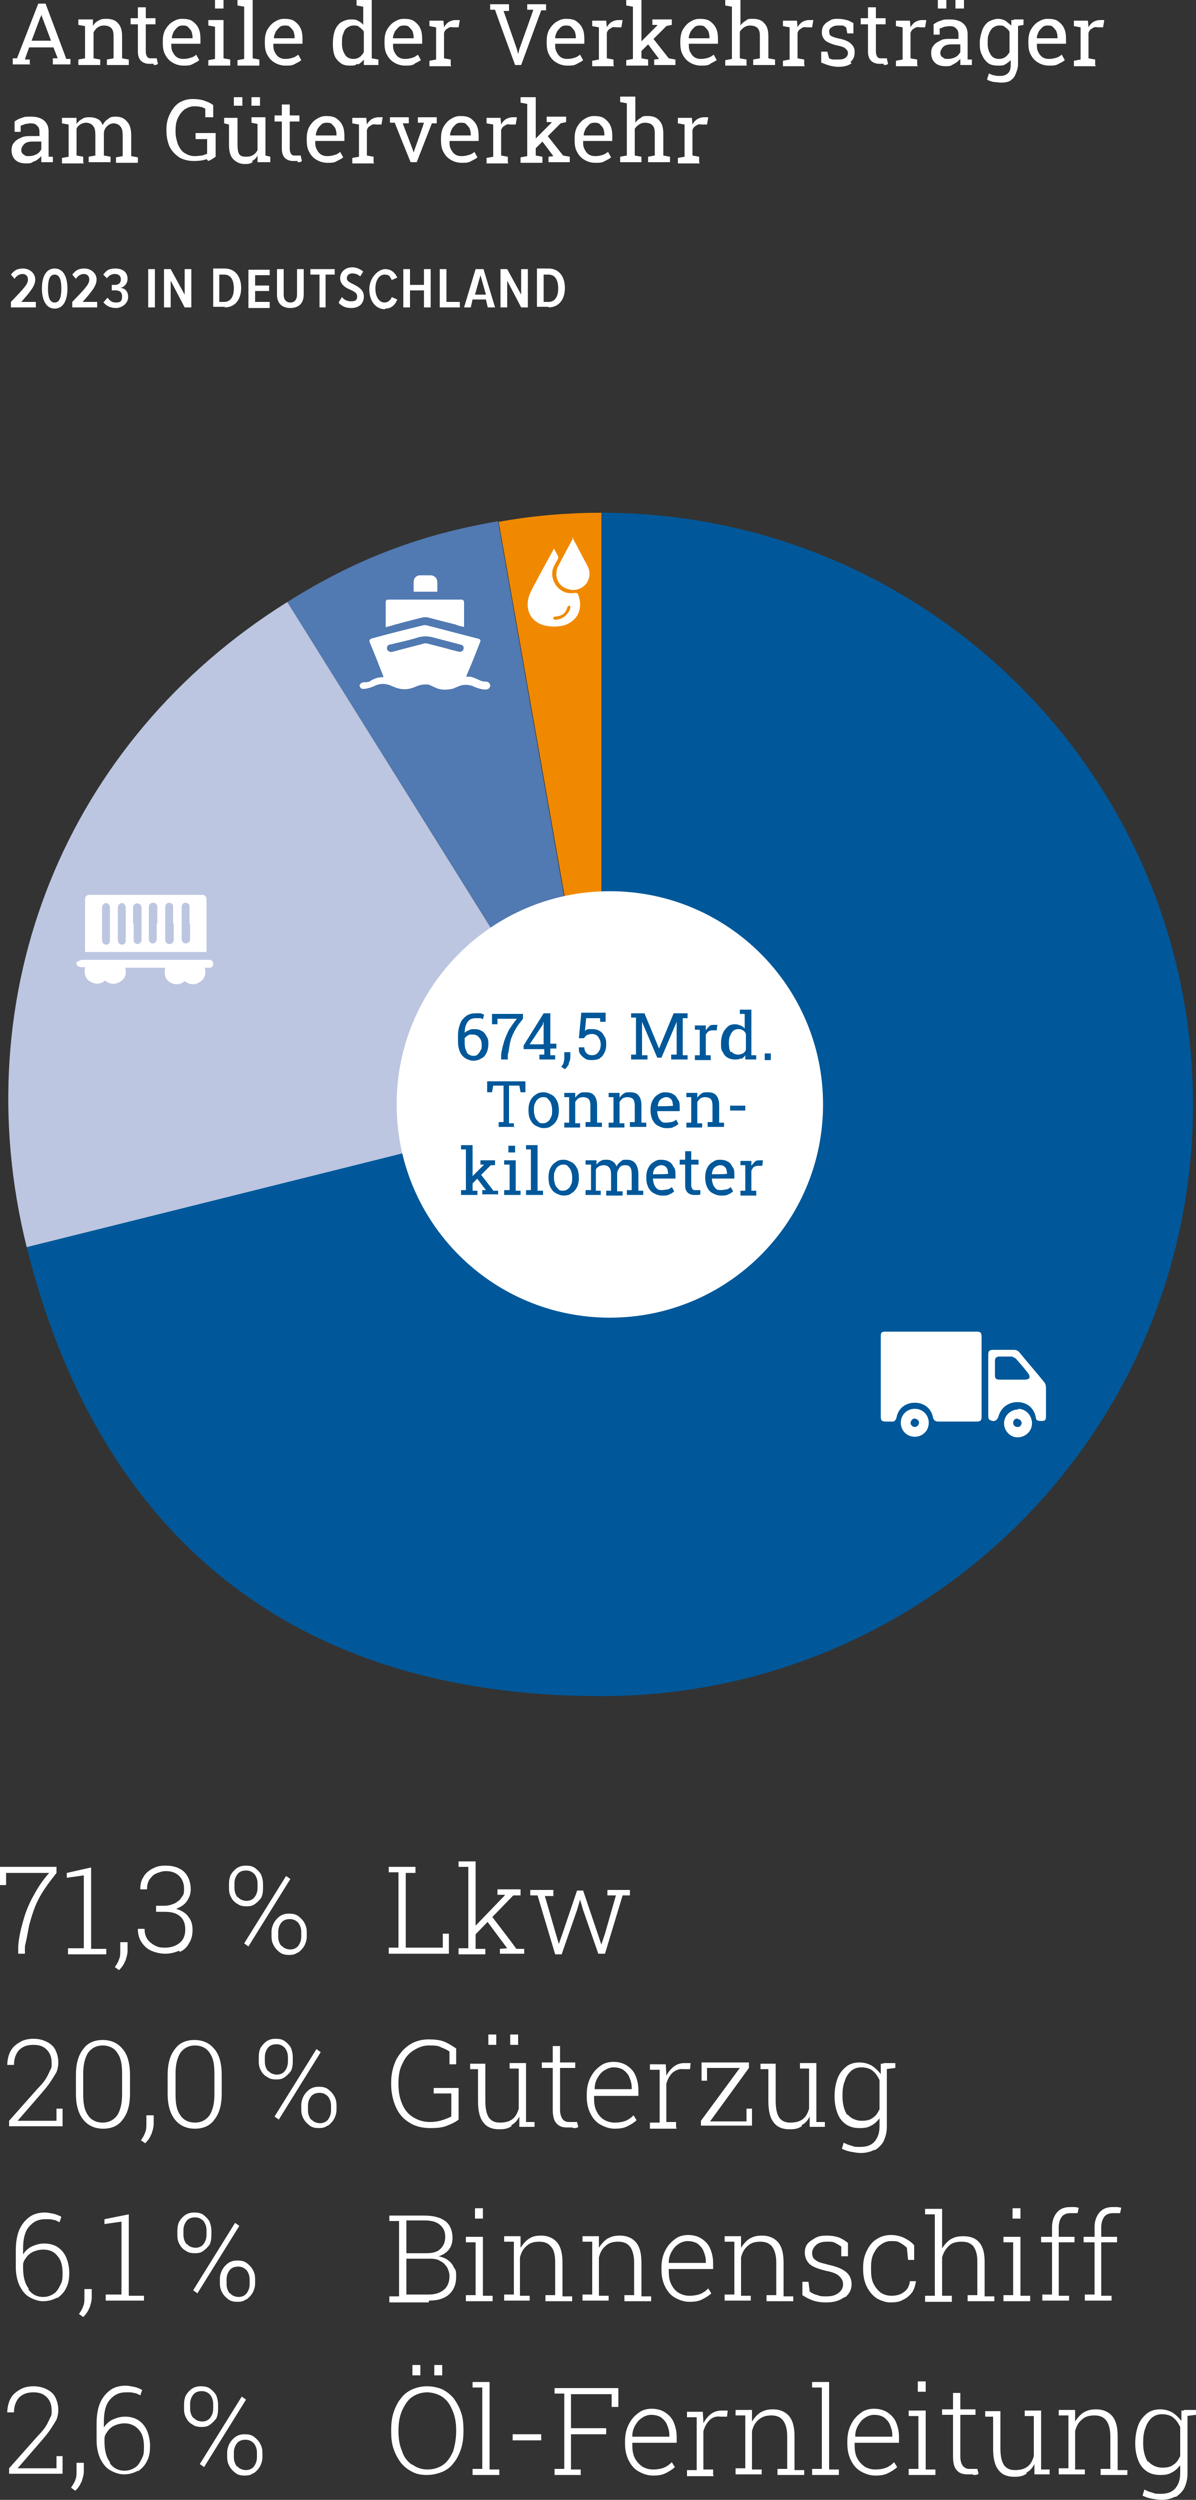 <?xml version="1.0" encoding="UTF-8"?>
<svg id="Ebene_1" xmlns="http://www.w3.org/2000/svg" version="1.1" viewBox="0 0 196.9 411.5">
  <rect x="0" y="0" width="196.9" height="411.5" fill="#333333" stroke="none"/>
  <!-- Generator: Adobe Illustrator 29.5.1, SVG Export Plug-In . SVG Version: 2.1.0 Build 141)  -->
  <defs>
    <style>
      .st0 {
        fill: #5179b2;
      }

      .st1 {
        fill: #fff;
      }

      .st2 {
        fill: #f18900;
      }

      .st3 {
        fill: #bcc6e1;
      }

      .st4 {
        fill: #00589a;
      }
    </style>
  </defs>
  <path class="st1" d="M115.1,26.7v-.9l-1.1-.2v-4.2c.1-.3.3-.6.6-.7.2-.2.5-.3.9-.2h.9c0,0,.2-1.2.2-1.2,0,0-.2,0-.3,0-.1,0-.3,0-.4,0-.4,0-.7.1-1.1.3-.3.2-.6.5-.8.9h0c0-.1-.1-1.1-.1-1.1h-2.3v.9l1.1.2v5.3l-1.1.2v.9h3.6ZM105.6,26.7v-.9l-1.1-.2v-4.4c.2-.3.4-.5.7-.7.3-.2.6-.3,1-.3s.9.1,1.2.4c.3.3.4.7.4,1.4v3.6l-1.1.2v.9h3.6v-.9l-1.1-.2v-3.6c0-1-.2-1.7-.7-2.2-.4-.5-1.1-.7-1.8-.7s-.9,0-1.2.3c-.4.2-.7.5-.9.8v-4.3h-2.5v.9l1.1.2v8.6l-1.1.2v.9h3.6ZM96.1,22.2c0-.4.2-.7.3-1,.2-.3.4-.5.6-.7.2-.2.5-.3.8-.3s.7,0,.9.2c.2.2.4.4.6.7.1.3.2.6.2,1v.2h-3.4ZM99.6,26.5c.4-.2.8-.4,1-.6l-.5-.9c-.3.2-.5.4-.9.5-.3.1-.7.2-1.2.2s-.8-.1-1.1-.3c-.3-.2-.5-.5-.7-.9-.2-.4-.2-.8-.2-1.3h0s4.8,0,4.8,0v-.8c0-.7-.1-1.3-.3-1.7-.2-.5-.6-.9-1-1.2-.4-.3-1-.4-1.7-.4s-1.1.2-1.6.5c-.5.3-.9.8-1.2,1.3-.3.6-.4,1.2-.4,1.9v.3c0,.7.1,1.4.4,1.9.3.6.7,1,1.2,1.3.5.3,1.1.5,1.8.5s1.1,0,1.6-.3M92.3,20.3l.9-.2v-.9h-3.2v.9h.8c0,0,0,.1,0,.1l-3.2,3.2.5,1.1,4.2-4.2ZM93.8,26.7v-.9l-1.1-.2-3-3.8-.7,1.1,2.1,2.8h0s-.8.1-.8.1v.9h3.3ZM89.3,26.7v-.9l-1.1-.2v-9.6h-2.5v.9l1.1.2v8.6l-1.1.2v.9h3.6ZM83.6,26.7v-.9l-1.1-.2v-4.2c.1-.3.3-.6.6-.7.2-.2.5-.3.9-.2h.9c0,0,.2-1.2.2-1.2,0,0-.2,0-.3,0-.1,0-.3,0-.4,0-.4,0-.7.1-1.1.3-.3.2-.6.5-.8.9h0c0-.1-.1-1.1-.1-1.1h-2.3v.9l1.1.2v5.3l-1.1.2v.9h3.6ZM74.1,22.2c0-.4.2-.7.3-1,.2-.3.4-.5.6-.7.2-.2.5-.3.8-.3s.7,0,.9.2c.2.2.4.4.6.7.1.3.2.6.2,1v.2h-3.4ZM77.6,26.5c.4-.2.8-.4,1-.6l-.5-.9c-.2.2-.5.4-.9.5-.3.1-.7.2-1.2.2s-.8-.1-1.1-.3c-.3-.2-.5-.5-.7-.9-.2-.4-.2-.8-.2-1.3h0s4.8,0,4.8,0v-.8c0-.7-.1-1.3-.3-1.7-.2-.5-.6-.9-1-1.2-.4-.3-1-.4-1.7-.4s-1.1.2-1.6.5c-.5.3-.9.8-1.2,1.3-.3.6-.4,1.2-.4,1.9v.3c0,.7.1,1.4.4,1.9.3.6.7,1,1.2,1.3.5.3,1.1.5,1.8.5s1.1,0,1.6-.3M68.6,26.7l2.5-6.4h.8v-1h-3.1v.9h1c0,.1-1.5,4.3-1.5,4.3l-.2.6h0l-.2-.6-1.6-4.2h1v-1h-3.1v.9h.8c0,.1,2.6,6.5,2.6,6.5h1.2ZM61.5,26.7v-.9l-1.1-.2v-4.2c.1-.3.3-.6.6-.7.2-.2.5-.3.9-.2h.9c0,0,.2-1.2.2-1.2,0,0-.2,0-.3,0-.1,0-.3,0-.4,0-.4,0-.7.1-1.1.3-.3.2-.6.5-.8.9h0c0-.1-.1-1.1-.1-1.1h-2.3v.9l1.1.2v5.3l-1.1.2v.9h3.6ZM52,22.2c0-.4.2-.7.3-1,.2-.3.4-.5.6-.7.2-.2.5-.3.8-.3s.7,0,.9.2c.2.2.4.4.6.7.1.3.2.6.2,1v.2h-3.4ZM55.5,26.5c.4-.2.8-.4,1-.6l-.5-.9c-.2.2-.5.4-.9.5-.3.1-.7.2-1.2.2s-.8-.1-1.1-.3c-.3-.2-.5-.5-.7-.9-.2-.4-.2-.8-.2-1.3h0s4.8,0,4.8,0v-.8c0-.7-.1-1.3-.3-1.7-.2-.5-.6-.9-1-1.2-.4-.3-1-.4-1.7-.4s-1.1.2-1.6.5c-.5.3-.9.8-1.2,1.3-.3.6-.4,1.2-.4,1.9v.3c0,.7.1,1.4.4,1.9.3.6.7,1,1.2,1.3.5.3,1.1.5,1.8.5s1.1,0,1.6-.3M49,26.7c.3,0,.5,0,.7-.2l-.2-.9c-.1,0-.3,0-.5,0-.2,0-.4,0-.5,0-.2,0-.4,0-.6-.3-.1-.2-.2-.4-.2-.8v-4.5h1.6v-1h-1.6v-1.8h-1.3v1.8h-1.2v1h1.2v4.5c0,.7.2,1.2.5,1.5.3.3.8.5,1.3.5s.5,0,.8,0M39.9,16h-1.4v1.4h1.4v-1.4ZM42.8,16h-1.4v1.4h1.4v-1.4ZM41.5,26.5c.4-.2.7-.5.9-.9v1.1h2.1v-.9l-.8-.2v-6.3h-2.3v.9l1,.2v4.3c-.2.4-.4.6-.7.8-.3.2-.7.3-1.2.3s-.9-.1-1.1-.4c-.2-.3-.3-.8-.3-1.6v-4.4h-2.2v.9l.8.2v3.3c0,1.1.2,1.9.7,2.4.5.5,1.1.8,1.9.8s.9-.1,1.3-.3M34.3,26.5c.5-.2.9-.5,1.2-.7v-3.9h-3.3v1h1.9v2.4c-.2.1-.5.2-.8.3-.3,0-.7.1-1.2.1-.7,0-1.2-.2-1.7-.5-.5-.3-.8-.8-1.1-1.4-.2-.6-.4-1.3-.4-2.1v-.2c0-.8.1-1.5.4-2.1.3-.6.6-1,1.1-1.4.5-.3,1-.5,1.5-.5s.8,0,1.1.1c.3,0,.6.2.8.3v1.4h1.3v-2c-.4-.3-.8-.5-1.4-.7-.5-.2-1.2-.3-2-.3s-1.5.2-2.2.6c-.6.4-1.1,1-1.5,1.8-.4.8-.6,1.6-.6,2.6v.2c0,1,.2,1.9.5,2.6.4.8.9,1.3,1.6,1.8.7.4,1.5.6,2.4.6s1.6-.1,2.1-.3M13.7,26.7v-.9l-1.1-.2v-4.4c.1-.3.3-.5.6-.7.3-.2.6-.3,1-.3s.9.2,1.1.5c.3.3.4.8.4,1.5v3.4l-1.1.2v.9h3.6v-.9l-1.1-.2v-3.6c0-.5.2-.9.5-1.2.3-.3.7-.5,1.1-.5s.9.2,1.1.5c.3.3.4.8.4,1.5v3.4l-1.1.2v.9h3.6v-.9l-1.1-.2v-3.4c0-1-.2-1.8-.7-2.3-.4-.5-1-.8-1.8-.8s-1,.1-1.3.4c-.4.2-.7.6-.9,1-.2-.5-.4-.8-.8-1-.4-.2-.8-.3-1.3-.3s-.9,0-1.3.3c-.4.2-.7.5-.9.8v-1h-2.4v.9l1.1.2v5.3l-1.1.2v.9h3.6ZM3.8,25.4c-.2-.2-.3-.4-.3-.7s.2-.7.5-1c.3-.3.8-.4,1.4-.4h1.4v1.3c-.2.3-.4.6-.8.8-.4.2-.8.3-1.2.3s-.7,0-.9-.3M5.8,26.5c.4-.2.7-.5,1-.8,0,.2,0,.3,0,.5,0,.2,0,.3,0,.5h1.9v-.9h-.7c0-.2,0-.3,0-.3,0,0,0-.2,0-.3v-3.6c0-.8-.3-1.4-.8-1.8-.5-.4-1.2-.6-2.1-.6s-1,0-1.5.2c-.4.1-.8.3-1.2.6v1.7h1v-1c.3-.1.5-.2.8-.3.2,0,.5-.1.8-.1.5,0,.9.1,1.1.4.3.2.4.6.4,1v.7h-1.3c-.7,0-1.3,0-1.8.3-.5.2-.9.5-1.1.8-.3.3-.4.8-.4,1.2,0,.7.2,1.2.6,1.6s1,.6,1.8.6.9-.1,1.2-.3"/>
  <path class="st1" d="M180.3,10.7v-.9l-1.1-.2v-4.2c.1-.3.3-.6.6-.7.2-.2.5-.3.9-.2h.9c0,0,.2-1.2.2-1.2,0,0-.2,0-.3,0-.1,0-.3,0-.4,0-.4,0-.7.1-1.1.3-.3.2-.6.5-.8.9h0c0-.1-.1-1.1-.1-1.1h-2.3v.9l1.1.2v5.3l-1.1.2v.9h3.6ZM170.7,6.2c0-.4.2-.7.3-1,.2-.3.4-.5.6-.7.2-.2.5-.3.8-.3s.7,0,.9.2c.2.2.4.4.6.7.1.3.2.6.2,1v.2h-3.4ZM174.3,10.5c.4-.2.8-.4,1-.6l-.5-.9c-.3.2-.5.4-.9.5-.3.1-.7.2-1.2.2s-.8-.1-1.1-.3c-.3-.2-.5-.5-.7-.9-.2-.4-.2-.8-.2-1.3h0s4.8,0,4.8,0v-.8c0-.7-.1-1.3-.3-1.7-.2-.5-.6-.9-1-1.2-.4-.3-1-.4-1.7-.4s-1.1.2-1.6.5c-.5.3-.9.8-1.2,1.3-.3.6-.4,1.2-.4,1.9v.3c0,.7.1,1.4.4,1.9.3.6.7,1,1.2,1.3.5.3,1.1.5,1.8.5s1.1,0,1.6-.3M168.5,4.1v-.9h-1.6l.5,1.1,1.1-.2ZM163.1,9c-.3-.5-.5-1-.5-1.8h0c0-.7,0-1.2.2-1.6.1-.4.4-.8.6-1,.3-.2.6-.4,1.1-.4s.7,0,1,.3c.3.2.5.4.7.7v3.4c-.2.3-.4.6-.7.8-.3.2-.6.3-1,.3-.6,0-1.1-.2-1.4-.7M166.2,13.3c.5-.2.8-.6,1-1.1.2-.5.4-1,.4-1.6V3.3h-1.1v.9c-.4-.3-.7-.6-1-.8-.4-.2-.8-.3-1.2-.3s-1.1.2-1.6.5c-.4.3-.8.8-1,1.4-.2.6-.4,1.3-.4,2.1h0c0,.9.1,1.5.4,2,.2.5.6,1,1,1.3.4.3,1,.4,1.6.4s.8,0,1.2-.2c.3-.2.6-.4.9-.7v.7c0,.6-.1,1.1-.4,1.4-.3.3-.7.5-1.3.5s-.7,0-1-.1c-.3,0-.6-.2-.9-.3l-.3,1c.3.2.7.3,1.1.4.4,0,.8.1,1.2.1.7,0,1.2-.1,1.7-.4M155.8,0h-1.4v1.4h1.4V0ZM158.7,0h-1.4v1.4h1.4V0ZM155.1,9.4c-.2-.2-.3-.4-.3-.7s.2-.7.5-1c.3-.3.8-.4,1.4-.4h1.4v1.3c-.2.3-.4.6-.8.8-.4.2-.8.3-1.2.3s-.7,0-.9-.3M157.1,10.5c.4-.2.7-.5,1-.8,0,.2,0,.3,0,.5,0,.2,0,.3,0,.5h1.9v-.9h-.7c0-.2,0-.3,0-.3,0,0,0-.2,0-.3v-3.6c0-.8-.3-1.4-.8-1.8-.5-.4-1.2-.6-2.1-.6s-1,0-1.5.2c-.4.1-.8.3-1.2.6v1.7h1v-1c.3-.1.5-.2.8-.3.2,0,.5-.1.8-.1.5,0,.9.1,1.1.4.3.2.4.6.4,1v.7h-1.3c-.7,0-1.3,0-1.7.3-.5.2-.9.5-1.1.8-.3.3-.4.8-.4,1.2,0,.7.2,1.2.6,1.6.4.4,1,.6,1.8.6s.9-.1,1.2-.3M151,10.7v-.9l-1.1-.2v-4.2c.1-.3.3-.6.6-.7.2-.2.5-.3.9-.2h.9c0,0,.2-1.2.2-1.2,0,0-.2,0-.3,0-.1,0-.3,0-.4,0-.4,0-.7.1-1.1.3-.3.2-.6.5-.8.9h0c0-.1-.1-1.1-.1-1.1h-2.3v.9l1.1.2v5.3l-1.1.2v.9h3.6ZM145.5,10.7c.3,0,.5,0,.7-.2l-.2-.9c-.1,0-.3,0-.5,0-.2,0-.4,0-.5,0-.2,0-.4,0-.6-.3-.1-.2-.2-.4-.2-.8v-4.5h1.6v-1h-1.6v-1.8h-1.3v1.8h-1.2v1h1.2v4.5c0,.7.2,1.2.5,1.5.3.3.8.5,1.3.5s.5,0,.8,0M140,10.2c.5-.4.7-.9.7-1.6s-.2-1-.6-1.4c-.4-.4-1.1-.7-2.2-.9-.4-.1-.7-.2-.9-.3-.2-.1-.4-.2-.4-.3,0-.1-.1-.3-.1-.5,0-.3.1-.5.4-.7.3-.2.6-.3,1-.3s.5,0,.8,0c.2,0,.4.2.6.3l.2,1h1v-1.7c-.4-.2-.7-.4-1.1-.5-.4-.1-.9-.2-1.4-.2s-1,0-1.4.3c-.4.2-.7.4-1,.8-.2.3-.3.7-.3,1.1,0,.6.2,1,.6,1.4.4.3,1.1.6,2,.8.6.1,1.1.3,1.3.5.2.2.4.4.4.7s-.1.6-.4.8c-.2.2-.6.3-1.2.3s-.5,0-.8,0c-.2,0-.5-.1-.7-.2l-.3-1.1h-1v1.8c.5.2,1,.4,1.4.5.4.1.9.2,1.4.2,1,0,1.7-.2,2.2-.6M132.4,10.7v-.9l-1.1-.2v-4.2c.1-.3.3-.6.6-.7.2-.2.5-.3.9-.2h.9c0,0,.2-1.2.2-1.2,0,0-.2,0-.3,0-.1,0-.3,0-.4,0-.4,0-.7.1-1.1.3-.3.2-.6.5-.8.9h0c0-.1-.1-1.1-.1-1.1h-2.3v.9l1.1.2v5.3l-1.1.2v.9h3.6ZM122.9,10.7v-.9l-1.1-.2v-4.4c.2-.3.4-.5.7-.7.3-.2.6-.3,1-.3s.9.1,1.2.4c.3.3.4.7.4,1.4v3.6l-1.1.2v.9h3.6v-.9l-1.1-.2v-3.6c0-1-.2-1.7-.7-2.2-.4-.5-1.1-.7-1.8-.7s-.9,0-1.2.3c-.4.2-.7.5-.9.8V0h-2.5v.9l1.1.2v8.6l-1.1.2v.9h3.6ZM113.4,6.2c0-.4.2-.7.3-1,.2-.3.4-.5.6-.7.2-.2.5-.3.8-.3s.7,0,.9.2c.2.2.4.4.6.7.1.3.2.6.2,1v.2h-3.4ZM116.9,10.5c.4-.2.8-.4,1.1-.6l-.5-.9c-.3.2-.5.4-.9.5-.3.1-.7.2-1.2.2s-.8-.1-1.1-.3c-.3-.2-.5-.5-.7-.9-.2-.4-.2-.8-.2-1.3h0s4.8,0,4.8,0v-.8c0-.7-.1-1.3-.3-1.7-.2-.5-.6-.9-1-1.2-.4-.3-1-.4-1.7-.4s-1.1.2-1.6.5c-.5.3-.9.8-1.2,1.3-.3.6-.4,1.2-.4,1.9v.3c0,.7.1,1.4.4,1.9.3.6.7,1,1.2,1.3.5.3,1.1.5,1.8.5s1.1,0,1.6-.3M109.6,4.3l1-.2v-.9h-3.2v.9h.8c0,0,0,.1,0,.1l-3.2,3.2.5,1.1,4.2-4.2ZM111.2,10.7v-.9l-1.1-.2-3-3.8-.7,1.1,2.1,2.8h0s-.8.1-.8.1v.9h3.3ZM106.7,10.7v-.9l-1.1-.2V0h-2.5v.9l1.1.2v8.6l-1.1.2v.9h3.6ZM101,10.7v-.9l-1.1-.2v-4.2c.1-.3.3-.6.6-.7.2-.2.5-.3.9-.2h.9c0,0,.2-1.2.2-1.2,0,0-.2,0-.3,0-.1,0-.3,0-.4,0-.4,0-.7.1-1.1.3-.3.2-.6.5-.8.9h0c0-.1-.1-1.1-.1-1.1h-2.3v.9l1.1.2v5.3l-1.1.2v.9h3.6ZM91.4,6.2c0-.4.2-.7.3-1,.2-.3.4-.5.6-.7.2-.2.5-.3.8-.3s.7,0,.9.2c.2.2.4.4.6.7.1.3.2.6.2,1v.2h-3.4ZM95,10.5c.4-.2.8-.4,1-.6l-.5-.9c-.3.2-.5.4-.9.5-.3.1-.7.2-1.2.2s-.8-.1-1.1-.3c-.3-.2-.5-.5-.7-.9-.2-.4-.2-.8-.2-1.3h0s4.8,0,4.8,0v-.8c0-.7-.1-1.3-.3-1.7-.2-.5-.6-.9-1-1.2-.4-.3-1-.4-1.7-.4s-1.1.2-1.6.5c-.5.3-.9.8-1.2,1.3-.3.6-.4,1.2-.4,1.9v.3c0,.7.1,1.4.4,1.9.3.6.7,1,1.2,1.3.5.3,1.1.5,1.8.5s1.1,0,1.6-.3M85.8,10.7l3.3-9h.8v-1h-3.1v.9h1c0,.1-2.3,6.5-2.3,6.5l-.2.8h0l-.2-.8-2.2-6.3h.9V.7h-3.1v.9h.8c0,.1,3.3,9.1,3.3,9.1h1.2ZM74.2,10.7v-.9l-1.1-.2v-4.2c.1-.3.3-.6.6-.7.2-.2.5-.3.9-.2h.9c0,0,.2-1.2.2-1.2,0,0-.2,0-.3,0-.1,0-.3,0-.4,0-.4,0-.7.1-1.1.3-.3.2-.6.5-.8.9h0c0-.1-.1-1.1-.1-1.1h-2.3v.9l1.1.2v5.3l-1.1.2v.9h3.6ZM64.7,6.2c0-.4.2-.7.3-1,.2-.3.4-.5.6-.7.2-.2.5-.3.8-.3s.7,0,.9.2c.2.2.4.4.6.7.1.3.2.6.2,1v.2h-3.4ZM68.2,10.5c.4-.2.8-.4,1.1-.6l-.5-.9c-.3.2-.5.4-.9.5-.3.1-.7.2-1.2.2s-.8-.1-1.1-.3c-.3-.2-.5-.5-.7-.9-.2-.4-.2-.8-.2-1.3h0s4.8,0,4.8,0v-.8c0-.7-.1-1.3-.3-1.7-.2-.5-.6-.9-1-1.2-.4-.3-1-.4-1.7-.4s-1.1.2-1.6.5c-.5.3-.9.8-1.2,1.3-.3.6-.4,1.2-.4,1.9v.3c0,.7.1,1.4.4,1.9.3.6.7,1,1.2,1.3.5.3,1.1.5,1.8.5s1.1,0,1.6-.3M56.8,9c-.3-.5-.5-1-.5-1.8h0c0-.7,0-1.2.2-1.6.1-.4.3-.8.6-1,.3-.2.6-.4,1.1-.4s.7,0,1,.3c.3.2.5.4.7.7v3.4c-.2.3-.4.6-.7.8-.3.2-.6.3-1,.3-.6,0-1.1-.2-1.4-.7M59,10.6c.3-.2.6-.4.9-.8v.9h2.4v-.9l-1.1-.2V0h-2.5v.9l1.1.2v3c-.2-.3-.5-.5-.9-.7-.3-.2-.7-.2-1.2-.2s-1.1.2-1.6.5c-.4.3-.8.8-1,1.4-.2.6-.3,1.3-.3,2.1h0c0,.9.1,1.5.3,2,.2.5.6.9,1,1.2.4.3.9.4,1.5.4s.9,0,1.2-.3M45.1,6.2c0-.4.2-.7.3-1,.2-.3.4-.5.6-.7.2-.2.5-.3.8-.3s.7,0,.9.2c.2.2.4.4.6.7.1.3.2.6.2,1v.2h-3.4ZM48.6,10.5c.4-.2.8-.4,1-.6l-.5-.9c-.3.2-.5.4-.9.5-.3.1-.7.2-1.2.2s-.8-.1-1.1-.3c-.3-.2-.5-.5-.7-.9-.2-.4-.2-.8-.2-1.3h0s4.8,0,4.8,0v-.8c0-.7-.1-1.3-.3-1.7-.2-.5-.6-.9-1-1.2-.4-.3-1-.4-1.7-.4s-1.1.2-1.6.5c-.5.3-.9.8-1.2,1.3-.3.6-.4,1.2-.4,1.9v.3c0,.7.1,1.4.4,1.9.3.6.7,1,1.2,1.3.5.3,1.1.5,1.8.5s1.1,0,1.6-.3M42.7,10.7v-.9l-1.1-.2V0h-2.5v.9l1.1.2v8.6l-1.1.2v.9h3.6ZM36.8,0h-1.4v1.4h1.4V0ZM37.9,10.7v-.9l-1.1-.2V3.3h-2.5v.9l1.1.2v5.3l-1.1.2v.9h3.6ZM28.3,6.2c0-.4.2-.7.3-1,.2-.3.4-.5.6-.7.2-.2.5-.3.8-.3s.7,0,.9.2c.2.2.4.4.6.7.1.3.2.6.2,1v.2h-3.4ZM31.8,10.5c.4-.2.8-.4,1-.6l-.5-.9c-.2.2-.5.4-.9.5-.3.1-.7.2-1.2.2s-.8-.1-1.1-.3c-.3-.2-.5-.5-.7-.9-.2-.4-.2-.8-.2-1.3h0s4.8,0,4.8,0v-.8c0-.7-.1-1.3-.3-1.7-.2-.5-.6-.9-1-1.2-.4-.3-1-.4-1.7-.4s-1.1.2-1.6.5c-.5.3-.9.8-1.2,1.3-.3.6-.4,1.2-.4,1.9v.3c0,.7.1,1.4.4,1.9.3.6.7,1,1.2,1.3.5.3,1.1.5,1.8.5s1.1,0,1.6-.3M25.3,10.7c.3,0,.5,0,.7-.2l-.2-.9c-.1,0-.3,0-.5,0-.2,0-.4,0-.5,0-.2,0-.4,0-.6-.3-.1-.2-.2-.4-.2-.8v-4.5h1.6v-1h-1.6v-1.8h-1.3v1.8h-1.2v1h1.2v4.5c0,.7.2,1.2.5,1.5.3.3.8.5,1.3.5s.5,0,.8,0M16.5,10.7v-.9l-1.1-.2v-4.3c.2-.3.4-.6.7-.8.3-.2.6-.3,1-.3s.9.1,1.2.4c.3.3.4.7.4,1.4v3.6l-1.1.2v.9h3.6v-.9l-1.1-.2v-3.6c0-1-.2-1.7-.7-2.2-.4-.5-1.1-.7-1.9-.7s-.9.1-1.3.3c-.4.2-.7.5-.9.9v-1.1h-2.4v.9l1.1.2v5.3l-1.1.2v.9h3.6ZM6.8,2.7v-.2h.1v.2c0,0,1.5,4,1.5,4h-3.2l1.5-4ZM4.9,10.7v-.9h-.8c0-.1.7-2,.7-2h4l.7,1.8h-.8v1h2.9v-.9h-.7c0-.1-3.4-9.1-3.4-9.1h-1.2l-3.5,9h-.7v1h2.9Z"/>
  <path class="st1" d="M89.5,45.2h.8c1.1,0,1.6.9,1.6,2.3s-.6,2.2-1.6,2.2h-.8v-4.5ZM90.3,50.6c1.7,0,2.7-1.3,2.7-3.2s-1-3.2-2.7-3.2h-1.9v6.3h1.9ZM86.9,50.6v-6.3h-1.1v4.2l-2.3-4.2h-1.1v6.3h1.1v-4.4l2.3,4.4h1ZM79.9,48.5h-1.7l.9-3.2.9,3.2ZM81.5,50.6l-1.9-6.3h-1.3l-1.9,6.3h1.1l.3-1.3h2.2l.3,1.3h1.1ZM75.7,50.6v-.9h-2.2v-5.4h-1.1v6.3h3.2ZM70.9,50.6v-6.3h-1.1v2.6h-2.3v-2.6h-1.1v6.3h1.1v-2.8h2.3v2.8h1.1ZM63.4,50.8c1.1,0,1.7-.7,2-1.5l-.9-.4c-.2.5-.6.9-1.2.9-.9,0-1.5-1-1.5-2.3s.6-2.3,1.5-2.3.9.4,1.2.9l.9-.4c-.3-.7-.9-1.4-2-1.4s-2.6,1.4-2.6,3.3,1,3.3,2.6,3.3M55.8,49.9c.5.5,1.1.8,2,.8,1.4,0,2.1-.8,2.1-1.9s-.9-1.6-1.7-2c-.6-.3-1.1-.5-1.1-1s.4-.8.9-.8,1,.2,1.3.5l.5-.8c-.5-.4-1.1-.7-1.8-.7-1.2,0-2,.8-2,1.8s.9,1.6,1.7,1.9c.6.3,1.1.5,1.1,1.1s-.3.8-1,.8-1.2-.3-1.5-.7l-.5.8ZM53.6,50.6v-5.4h1.5v-.9h-4v.9h1.5v5.4h1ZM45.6,48.5c0,1.4.8,2.2,2.2,2.2s2.2-.8,2.2-2.2v-4.2h-1.1v4.2c0,.8-.4,1.3-1.1,1.3s-1.1-.5-1.1-1.3v-4.2h-1.1v4.2ZM44.4,50.6v-.9h-2.4v-1.8h2.3v-.9h-2.3v-1.7h2.4v-.9h-3.5v6.3h3.5ZM36.1,45.2h.8c1.1,0,1.6.9,1.6,2.3s-.6,2.2-1.6,2.2h-.8v-4.5ZM37,50.6c1.7,0,2.7-1.3,2.7-3.2s-1-3.2-2.7-3.2h-1.9v6.3h1.9ZM31.5,50.6v-6.3h-1.1v4.2l-2.3-4.2h-1.1v6.3h1.1v-4.4l2.3,4.4h1ZM25.5,44.3h-1.1v6.3h1.1v-6.3ZM17,49.7c.4.6,1.1,1,2.1,1s2-.8,2-1.8-.6-1.5-1.3-1.5c.6-.1,1.2-.7,1.2-1.5,0-1.1-.8-1.7-2-1.7s-1.5.4-2,1l.6.6c.3-.4.7-.7,1.3-.7s1,.3,1,.9-.4.9-1,.9-.4,0-.5,0v.9c0,0,.4,0,.6,0,.6,0,1.1.2,1.1,1s-.3,1-1,1-1-.3-1.4-.8l-.6.7ZM16,50.6v-.9h-2.4c1.6-1.8,2.3-2.7,2.3-3.7s-.9-1.8-2-1.8-1.5.4-2,1l.6.7c.3-.5.8-.8,1.3-.8s.9.3.9.9c0,.8-.6,1.4-2.8,3.7v.9h3.9ZM10.1,47.5c0,1.2-.2,2.3-1.1,2.3s-1.1-1.1-1.1-2.3.2-2.3,1.1-2.3,1.1,1.1,1.1,2.3M6.9,47.5c0,1.7.6,3.3,2.1,3.3s2.1-1.5,2.1-3.3-.6-3.3-2.1-3.3-2.1,1.5-2.1,3.3M5.9,50.6v-.9h-2.4c1.6-1.8,2.3-2.7,2.3-3.7s-.9-1.8-2-1.8-1.5.4-2,1l.6.7c.3-.5.8-.8,1.3-.8s.9.3.9.9c0,.8-.6,1.4-2.8,3.7v.9h3.9Z"/>
  <path class="st1" d="M196.9,397.5v-.8h-2l.4,1,1.6-.2ZM189,405.3c-.5-.8-.8-1.8-.8-3.1v-.2c0-.9.1-1.7.4-2.4.2-.7.6-1.2,1-1.6.5-.4,1-.6,1.7-.6s1.5.2,1.9.6c.5.4.8.9,1.1,1.5v4.8c-.3.6-.6,1.1-1.1,1.4-.5.4-1.1.5-1.9.5s-1.8-.4-2.3-1.1M193.6,411c.6-.4,1.1-.9,1.4-1.5.3-.7.5-1.4.5-2.3v-10.4h-1v1.7c-.5-.6-.9-1-1.5-1.4-.6-.3-1.2-.5-2-.5s-1.6.2-2.2.7c-.6.5-1.1,1.1-1.4,1.9-.3.8-.5,1.8-.5,2.9v.2c0,1,.2,2,.5,2.7.3.8.8,1.4,1.4,1.8.6.4,1.3.6,2.2.6s1.4-.1,1.9-.4c.6-.3,1-.7,1.4-1.2v1.3c0,1.1-.3,1.9-.8,2.5-.5.6-1.3.9-2.3.9s-1,0-1.5-.2c-.5-.1-.9-.3-1.3-.5l-.3,1c.4.2.9.4,1.5.5.6.1,1.1.2,1.6.2.9,0,1.6-.2,2.2-.5M178.6,407.3v-.8h-1.6v-6.3c.2-.8.5-1.4,1.1-1.9.5-.5,1.2-.7,2.1-.7s1.5.3,1.9.8c.4.5.7,1.4.7,2.6v5.4h-1.6v1h4.4v-.8h-1.6v-5.6c0-1.5-.3-2.6-.9-3.3-.6-.7-1.5-1.1-2.6-1.1s-1.5.2-2.1.5c-.6.4-1,.9-1.4,1.5v-1.9h-2.7v.9h1.6v8.7h-1.6v1h4.4ZM169,407c.6-.3,1-.8,1.3-1.4v1.7h2.5v-.8h-1.4v-9.7h-2.7v.9h1.5v6.6c-.2.7-.5,1.3-1,1.7-.5.4-1.2.6-2.1.6s-1.4-.3-1.8-.8c-.4-.6-.6-1.5-.6-2.8v-6.1h-2.5v.9h1.3v5.3c0,1.6.3,2.8.9,3.5.6.8,1.5,1.1,2.6,1.1s1.5-.2,2-.5M160.3,407.4c.3,0,.6,0,.8-.2l-.2-.8c-.2,0-.4,0-.7,0-.2,0-.4,0-.7,0-.4,0-.7-.2-1-.5-.2-.3-.4-.8-.4-1.5v-6.9h2.5v-.9h-2.5v-2.7h-1.2v2.7h-1.8v.9h1.8v6.9c0,1,.2,1.8.6,2.2.4.5,1,.7,1.7.7s.6,0,.9,0M152.4,392h-1.3v1.7h1.3v-1.7ZM154,407.3v-.8h-1.6v-9.7h-2.8v.9h1.6v8.7h-1.6v1h4.4ZM140.8,401c0-.7.2-1.3.5-1.8.3-.5.6-.9,1.1-1.2.4-.3,1-.5,1.5-.5s1.1.1,1.6.4c.4.3.8.7,1,1.2.2.5.4,1,.4,1.7v.3h-6.1ZM146.2,407.1c.6-.3,1.1-.6,1.5-1l-.5-.8c-.4.4-.8.7-1.3.9-.5.2-1.1.3-1.8.3s-1.3-.2-1.8-.5c-.5-.4-.9-.8-1.2-1.4-.3-.6-.4-1.3-.4-2.1v-.4h7.3v-1c0-.9-.2-1.7-.5-2.4-.3-.7-.8-1.2-1.4-1.6-.6-.4-1.4-.6-2.2-.6s-1.6.2-2.2.7c-.7.5-1.2,1.1-1.6,1.9-.4.8-.6,1.7-.6,2.7v.5c0,1,.2,1.9.6,2.7.4.8.9,1.4,1.6,1.8.7.4,1.5.7,2.4.7s1.5-.1,2.1-.4M138.1,407.3v-.8h-1.6v-14.4h-2.8v.9h1.6v13.4h-1.6v1h4.4ZM125.4,407.3v-.8h-1.6v-6.3c.2-.8.5-1.4,1.1-1.9s1.2-.7,2.1-.7,1.5.3,1.9.8c.4.5.7,1.4.7,2.6v5.4h-1.6v1h4.4v-.8h-1.6v-5.6c0-1.5-.3-2.6-.9-3.3-.6-.7-1.5-1.1-2.6-1.1s-1.5.2-2.1.5c-.6.4-1,.9-1.4,1.5v-1.9h-2.7v.9h1.6v8.7h-1.6v1h4.4ZM117.4,407.3v-.8h-1.6v-6.3c.2-.7.5-1.3,1-1.8s1.1-.7,1.8-.6h1.1c0,0,.1-1,.1-1,0,0-.2,0-.4,0-.2,0-.4,0-.6,0-.7,0-1.3.2-1.8.6-.5.4-.9.9-1.2,1.5v-.3s-.1-1.6-.1-1.6h-2.6v.9h1.6v8.7h-1.6v1h4.4ZM104.1,401c0-.7.2-1.3.5-1.8.3-.5.6-.9,1.1-1.2.4-.3,1-.5,1.5-.5s1.1.1,1.6.4c.4.3.8.7,1,1.2.2.5.4,1,.4,1.7v.3h-6.1ZM109.6,407.1c.6-.3,1.1-.6,1.5-1l-.5-.8c-.4.4-.8.7-1.3.9-.5.2-1.1.3-1.8.3s-1.3-.2-1.8-.5c-.5-.4-.9-.8-1.2-1.4-.3-.6-.4-1.3-.4-2.1v-.4h7.3v-1c0-.9-.2-1.7-.5-2.4-.3-.7-.8-1.2-1.4-1.6-.6-.4-1.4-.6-2.2-.6s-1.6.2-2.2.7c-.7.5-1.2,1.1-1.6,1.9-.4.8-.6,1.7-.6,2.7v.5c0,1,.2,1.9.6,2.7.4.8.9,1.4,1.6,1.8.7.4,1.5.7,2.4.7s1.5-.1,2.1-.4M95.6,407.3v-.8h-1.6v-5.8h5.8v-1h-5.8v-5.6h6.7v2.1h1.1v-3.1h-10.5v.9h1.6v12.4h-1.6v1h4.4ZM89.1,400.7h-4.7v1h4.7v-1ZM82.2,407.3v-.8h-1.6v-14.4h-2.8v.9h1.6v13.4h-1.6v1h4.4ZM69.2,389.3h-1.3v1.7h1.3v-1.7ZM72.8,389.3h-1.3v1.7h1.3v-1.7ZM67.8,405.7c-.7-.5-1.3-1.2-1.6-2.2-.4-.9-.6-2-.6-3.3v-.2c0-1.2.2-2.3.6-3.2.4-.9.9-1.7,1.6-2.2.7-.5,1.6-.8,2.5-.8s1.9.3,2.6.8c.7.5,1.2,1.2,1.6,2.2.4.9.6,2,.6,3.2v.2c0,1.2-.2,2.3-.5,3.3-.4.9-.9,1.7-1.6,2.2-.7.5-1.6.8-2.6.8s-1.8-.3-2.5-.8M72.8,406.9c.7-.3,1.4-.8,1.9-1.5.5-.6.9-1.4,1.2-2.3.3-.9.4-1.9.4-2.9v-.2c0-1.1-.1-2.1-.4-2.9-.3-.9-.7-1.6-1.2-2.3-.5-.6-1.1-1.1-1.9-1.5-.7-.3-1.6-.5-2.5-.5s-1.7.2-2.4.5c-.7.3-1.4.8-1.9,1.5-.5.6-.9,1.4-1.2,2.3-.3.9-.4,1.9-.4,2.9v.2c0,1.1.1,2.1.4,2.9.3.9.7,1.6,1.2,2.3.5.6,1.1,1.1,1.9,1.5s1.5.5,2.4.5,1.7-.2,2.5-.5M31.8,398c-.3-.4-.5-.9-.5-1.5v-.8c0-.6.2-1.1.5-1.5.3-.4.8-.6,1.4-.6s1,.2,1.4.6c.3.4.5.9.5,1.5v.8c0,.6-.2,1.1-.5,1.5-.3.4-.8.6-1.3.6s-1.1-.2-1.4-.6M34.6,399.1c.4-.3.7-.6,1-1,.2-.4.3-.9.3-1.5v-.8c0-.5-.1-1-.3-1.5-.2-.4-.6-.8-1-1.1-.4-.3-.9-.4-1.5-.4s-1,.1-1.5.4c-.4.3-.7.6-1,1.1-.2.4-.3.9-.3,1.5v.8c0,.5.1,1,.4,1.5.2.4.6.8,1,1,.4.3.9.4,1.5.4s1-.1,1.4-.4M39,406c-.3-.4-.5-.9-.5-1.5v-.8c0-.6.2-1.1.5-1.5.3-.4.8-.6,1.4-.6s1,.2,1.4.6c.3.4.5.9.5,1.5v.8c0,.6-.2,1.1-.5,1.5-.3.4-.8.6-1.3.6s-1.1-.2-1.4-.6M41.8,407.1c.4-.3.7-.6,1-1.1.2-.4.4-.9.4-1.5v-.8c0-.5-.1-1-.4-1.5-.2-.4-.6-.8-1-1.1-.4-.3-.9-.4-1.5-.4s-1,.1-1.5.4c-.4.3-.7.6-1,1.1-.2.4-.4.9-.4,1.5v.8c0,.5.1,1,.4,1.5.2.4.6.8,1,1.1.4.3.9.4,1.5.4s1-.1,1.4-.4M40.5,395l-.7-.5-6.9,11.1.7.5,6.9-11.1ZM18.1,405.3c-.6-.8-.9-1.9-.9-3.4v-.5c0-.5.3-.9.6-1.3.3-.4.7-.7,1.2-.9.5-.2,1-.3,1.5-.3,1,0,1.8.4,2.4,1.1.6.7.8,1.6.8,2.8s-.1,1.4-.4,2c-.3.6-.6,1.1-1.1,1.4-.5.3-1,.5-1.7.5-1,0-1.8-.4-2.4-1.2M22.7,406.8c.6-.4,1.2-1,1.5-1.7.4-.7.5-1.6.5-2.5s-.2-1.8-.5-2.5c-.3-.7-.8-1.3-1.4-1.7-.6-.4-1.4-.6-2.2-.6s-1.4.2-2.1.5c-.6.3-1.1.8-1.4,1.3v-.9c0-1.7.3-2.9,1-3.7.7-.8,1.5-1.2,2.6-1.2s1,0,1.3.1c.4,0,.7.2,1.1.4l.3-.9c-.4-.2-.8-.4-1.3-.5s-1-.2-1.4-.2c-.9,0-1.8.2-2.5.7-.7.5-1.3,1.2-1.7,2.1-.4.9-.6,2.1-.6,3.5v2.6c0,1.2.2,2.2.6,3.1.4.8.9,1.5,1.6,1.9.7.4,1.5.7,2.3.7s1.6-.2,2.3-.6M13.4,408.6c.2-.6.4-1.2.4-1.8v-1.4h-1.2v1.4c0,.5,0,1-.2,1.4-.1.4-.4.8-.7,1.3l.7.5c.4-.4.8-.9,1-1.5M10.3,407.3v-3h-1v2H2.9s3.9-4.5,3.9-4.5c.6-.7,1.1-1.3,1.5-1.9.4-.6.7-1.1,1-1.6.2-.5.3-1.1.3-1.6,0-.8-.2-1.5-.5-2.1-.3-.6-.8-1-1.4-1.3-.6-.3-1.3-.5-2.2-.5s-1.7.2-2.3.6c-.7.4-1.2.9-1.5,1.5-.3.6-.5,1.4-.5,2.2h0c0,0,1.1,0,1.1,0,0-1,.3-1.8.8-2.4.6-.6,1.3-.9,2.4-.9s1.7.3,2.2.8c.5.5.8,1.2.8,2.1s0,.8-.2,1.2c-.2.4-.4.9-.7,1.4-.3.5-.8,1.1-1.4,1.7l-4.7,5.3v.9h8.8Z"/>
  <path class="st1" d="M183,378.7v-.8h-1.7v-8.8h2.6v-.9h-2.6v-1.6c0-.7.2-1.3.5-1.7.3-.4.8-.6,1.5-.6s.4,0,.6,0c.2,0,.4,0,.5,0l.2-.9c-.2,0-.5-.1-.7-.1-.2,0-.5,0-.7,0-1,0-1.7.3-2.2.9-.5.6-.8,1.4-.8,2.4v1.6h-1.8v.9h1.8v8.6h-1.6v1h4.5ZM176,378.7v-.8h-1.7v-8.8h2.6v-.9h-2.6v-1.6c0-.7.2-1.3.5-1.7.3-.4.8-.6,1.5-.6s.4,0,.6,0c.2,0,.3,0,.5,0l.2-.9c-.2,0-.5-.1-.7-.1-.2,0-.5,0-.7,0-1,0-1.7.3-2.2.9-.5.6-.8,1.4-.8,2.4v1.6h-1.8v.9h1.8v8.6h-1.6v1h4.5ZM168,363.5h-1.3v1.7h1.3v-1.7ZM169.6,378.7v-.8h-1.6v-9.7h-2.8v.9h1.6v8.7h-1.6v1h4.4ZM156.7,378.7v-.8h-1.6v-6.3c.2-.8.6-1.4,1.1-1.9.5-.5,1.2-.7,2.1-.7s1.4.2,1.9.7c.4.5.7,1.3.7,2.5v5.6h-1.6v1h4.4v-.8h-1.6v-5.7c0-1.5-.3-2.5-.9-3.2-.6-.7-1.5-1-2.6-1s-1.5.2-2.1.5c-.6.4-1,.9-1.4,1.5v-6.5h-2.8v.9h1.6v13.4h-1.6v1h4.4ZM148.8,378.5c.6-.3,1-.7,1.4-1.2.3-.5.5-1.1.6-1.8h0c0,0-1,0-1,0-.1.8-.4,1.4-1,1.8-.5.4-1.2.6-2,.6s-1.3-.2-1.8-.5c-.5-.4-.9-.9-1.2-1.5-.3-.6-.4-1.4-.4-2.3v-.4c0-.8.1-1.6.4-2.2.3-.6.7-1.2,1.2-1.5.5-.4,1.1-.6,1.7-.6s1.1,0,1.5.3c.4.2.8.5,1.1.8l.2,2h1v-2.4c-.4-.5-1-.9-1.6-1.2-.6-.3-1.4-.5-2.2-.5s-1.7.2-2.4.7c-.7.4-1.2,1.1-1.6,1.9-.4.8-.6,1.7-.6,2.7v.4c0,1,.2,2,.6,2.8.4.8.9,1.4,1.6,1.9.7.4,1.5.7,2.3.7s1.5-.1,2-.4M139.2,378.1c.7-.6,1-1.3,1-2.1s-.3-1.5-.9-2c-.6-.5-1.5-.9-2.9-1.2-.7-.2-1.3-.3-1.7-.5-.4-.2-.6-.4-.8-.6-.1-.2-.2-.5-.2-.8,0-.5.2-.9.6-1.3s1-.6,1.8-.6,1,0,1.4.2c.4.2.7.4,1,.6v1.6h1.1v-2.2c-.5-.4-1-.7-1.5-.9-.6-.2-1.2-.3-2-.3s-1.4.1-1.9.4-1,.6-1.3,1c-.3.4-.4.9-.4,1.4,0,.8.3,1.4.8,1.9.6.5,1.5.8,2.7,1.1,1.1.2,1.8.5,2.2.9.4.4.6.8.6,1.3s-.2,1-.7,1.4c-.5.4-1.1.6-2,.6s-1,0-1.5-.2c-.5-.1-.9-.3-1.3-.6l-.2-1.6h-1v2.2c.6.4,1.2.7,1.8.9.6.2,1.3.3,2.1.3,1.3,0,2.2-.3,2.9-.8M123.6,378.7v-.8h-1.6v-6.3c.2-.8.5-1.4,1.1-1.9.5-.5,1.2-.7,2.1-.7s1.5.3,1.9.8c.4.5.7,1.4.7,2.6v5.4h-1.6v1h4.4v-.8h-1.6v-5.6c0-1.5-.3-2.6-.9-3.3-.6-.7-1.5-1.1-2.6-1.1s-1.5.2-2.1.5c-.6.4-1,.9-1.4,1.5v-1.9h-2.7v.9h1.6v8.7h-1.6v1h4.4ZM110.1,372.4c0-.7.2-1.3.5-1.8s.6-.9,1.1-1.2c.4-.3,1-.5,1.5-.5s1.1.1,1.6.4c.4.3.8.7,1,1.2.2.5.4,1,.4,1.7v.3h-6.1ZM115.6,378.5c.6-.3,1.1-.6,1.5-1l-.5-.8c-.4.4-.8.7-1.3.9-.5.2-1.1.3-1.8.3s-1.3-.2-1.8-.5c-.5-.3-.9-.8-1.2-1.4-.3-.6-.4-1.3-.4-2.1v-.4h7.3v-1c0-.9-.2-1.7-.5-2.4-.3-.7-.8-1.2-1.4-1.6-.6-.4-1.4-.6-2.2-.6s-1.6.2-2.2.7c-.7.5-1.2,1.1-1.6,1.9-.4.8-.6,1.7-.6,2.7v.5c0,1,.2,1.9.6,2.7.4.8.9,1.4,1.6,1.8.7.4,1.5.7,2.4.7s1.5-.1,2.1-.4M100.2,378.7v-.8h-1.6v-6.3c.2-.8.5-1.4,1.1-1.9.5-.5,1.2-.7,2.1-.7s1.5.3,1.9.8c.4.5.7,1.4.7,2.6v5.4h-1.6v1h4.4v-.8h-1.6v-5.6c0-1.5-.3-2.6-.9-3.3-.6-.7-1.5-1.1-2.6-1.1s-1.5.2-2.1.5c-.6.4-1,.9-1.4,1.5v-1.9h-2.7v.9h1.6v8.7h-1.6v1h4.4ZM87.2,378.7v-.8h-1.6v-6.3c.2-.8.5-1.4,1.1-1.9.5-.5,1.2-.7,2.1-.7s1.5.3,1.9.8c.5.5.7,1.4.7,2.6v5.4h-1.6v1h4.4v-.8h-1.6v-5.6c0-1.5-.3-2.6-.9-3.3-.6-.7-1.5-1.1-2.6-1.1s-1.5.2-2,.5c-.6.4-1,.9-1.4,1.5v-1.9h-2.7v.9h1.6v8.7h-1.6v1h4.4ZM79.5,363.5h-1.3v1.7h1.3v-1.7ZM81.1,378.7v-.8h-1.6v-9.7h-2.8v.9h1.6v8.7h-1.6v1h4.4ZM66.9,365.5h2.9c1.2,0,2,.2,2.6.7.6.5.9,1.1.9,2s-.3,1.5-.8,2c-.5.5-1.3.7-2.3.7h-3.3v-5.4ZM66.9,371.8h3.9c.7,0,1.3.1,1.7.4.5.2.8.6,1.1,1,.2.4.4.9.4,1.5,0,.9-.3,1.7-.9,2.2-.6.5-1.4.8-2.5.8h-3.7v-5.9ZM70.6,378.7c1.4,0,2.5-.3,3.3-1,.8-.7,1.2-1.7,1.2-2.9s-.1-1.1-.4-1.6c-.2-.5-.6-.9-1-1.2-.4-.3-1-.5-1.5-.6.7-.2,1.3-.6,1.7-1.1.4-.5.6-1.2.6-1.9,0-1.2-.4-2.2-1.2-2.8-.8-.6-2-.9-3.5-.9h-5.7v.9h1.6v12.4h-1.6v1h6.5ZM30.7,369.4c-.3-.4-.5-.9-.5-1.5v-.8c0-.6.2-1.1.5-1.5.3-.4.8-.6,1.4-.6s1,.2,1.4.6c.3.4.5.9.5,1.5v.8c0,.6-.2,1.1-.5,1.5-.3.4-.8.6-1.3.6s-1.1-.2-1.4-.6M33.5,370.5c.4-.3.7-.6,1-1,.2-.4.3-.9.3-1.5v-.8c0-.5-.1-1-.3-1.5-.2-.4-.6-.8-1-1.1-.4-.3-.9-.4-1.5-.4s-1,.1-1.5.4c-.4.3-.7.6-1,1.1-.2.4-.3.9-.3,1.5v.8c0,.5.1,1,.4,1.5.2.4.6.8,1,1,.4.3.9.4,1.5.4s1-.1,1.4-.4M37.8,377.5c-.3-.4-.5-.9-.5-1.5v-.8c0-.6.2-1.1.5-1.5.3-.4.8-.6,1.4-.6s1,.2,1.4.6c.3.4.5.9.5,1.5v.8c0,.6-.2,1.1-.5,1.5-.3.4-.8.6-1.3.6s-1.1-.2-1.4-.6M40.6,378.5c.4-.3.7-.6,1-1.1.2-.4.4-.9.4-1.5v-.8c0-.5-.1-1-.4-1.5-.2-.4-.6-.8-1-1.1-.4-.3-.9-.4-1.5-.4s-1,.1-1.5.4c-.4.3-.7.6-1,1.1-.2.4-.4.9-.4,1.5v.8c0,.5.1,1,.4,1.5.2.4.6.8,1,1.1.4.3.9.4,1.5.4s1-.1,1.4-.4M39.4,366.4l-.7-.5-6.9,11.1.7.5,6.9-11.1ZM23.7,378.7v-.8h-2.5v-13.4l-4,.8v.8l2.8-.4v12h-2.6v1h6.3ZM14.7,380c.2-.6.4-1.2.4-1.8v-1.4h-1.2v1.4c0,.5,0,1-.2,1.4-.1.4-.4.9-.7,1.3l.7.5c.4-.4.8-.9,1-1.5M4.7,376.7c-.6-.8-.9-1.9-.9-3.4v-.5c0-.5.3-.9.6-1.3.3-.4.7-.7,1.2-.9.5-.2,1-.3,1.5-.3,1,0,1.8.3,2.4,1.1.6.7.8,1.6.8,2.8s-.1,1.4-.4,2c-.3.6-.6,1.1-1.1,1.4s-1,.5-1.7.5c-1,0-1.8-.4-2.4-1.2M9.4,378.3c.6-.4,1.2-1,1.5-1.7.4-.7.5-1.6.5-2.5s-.2-1.8-.5-2.5c-.3-.7-.8-1.3-1.4-1.7-.6-.4-1.4-.6-2.2-.6s-1.4.2-2.1.5c-.6.3-1.1.8-1.4,1.3v-.9c0-1.7.3-2.9,1-3.7.7-.8,1.5-1.2,2.6-1.2s1,0,1.3.1c.4,0,.7.2,1.1.4l.3-.9c-.4-.2-.8-.4-1.3-.5-.5-.1-1-.2-1.4-.2-.9,0-1.8.2-2.5.7-.7.5-1.3,1.2-1.7,2.1-.4.9-.6,2.1-.6,3.5v2.6c0,1.2.2,2.2.6,3.1.4.8.9,1.5,1.6,1.9.7.4,1.5.7,2.3.7s1.6-.2,2.3-.6"/>
  <path class="st1" d="M147.4,340.4v-.8h-2l.4,1,1.6-.2ZM139.5,348.2c-.5-.8-.8-1.8-.8-3.1v-.2c0-.9.1-1.7.4-2.4.2-.7.6-1.2,1-1.6.5-.4,1-.6,1.7-.6s1.5.2,1.9.6c.5.4.8.9,1.1,1.5v4.8c-.3.6-.6,1.1-1.1,1.4-.5.4-1.1.5-1.9.5s-1.8-.4-2.3-1.1M144.1,353.9c.6-.4,1.1-.9,1.4-1.5.3-.7.5-1.4.5-2.3v-10.4h-1v1.7c-.5-.6-.9-1-1.5-1.4-.6-.3-1.2-.5-2-.5s-1.6.2-2.2.7c-.6.5-1.1,1.1-1.4,1.9-.3.8-.5,1.8-.5,2.9v.2c0,1,.2,2,.5,2.7.3.8.8,1.4,1.4,1.8.6.4,1.3.6,2.2.6s1.4-.1,1.9-.4c.6-.3,1-.7,1.4-1.2v1.3c0,1.1-.3,1.9-.8,2.5-.5.6-1.3.9-2.3.9s-1,0-1.5-.2c-.5-.1-.9-.3-1.3-.5l-.3,1c.4.2.9.4,1.5.5.6.1,1.1.2,1.6.2.9,0,1.6-.2,2.2-.5M132,349.8c.6-.3,1-.8,1.3-1.4v1.7h2.5v-.8h-1.4v-9.7h-2.7v.9h1.5v6.6c-.2.7-.5,1.3-1,1.7-.5.4-1.2.6-2.1.6s-1.4-.3-1.8-.8c-.4-.6-.6-1.5-.6-2.8v-6.1h-2.5v.9h1.3v5.3c0,1.6.3,2.8.9,3.5.6.8,1.5,1.1,2.6,1.1s1.5-.2,2-.5M123.8,350.1v-3h-.9v2.1h-6l6.4-8.8v-.9h-7.8v3h.9v-2.1h5.4l-6.4,8.7v.8h8.4ZM111.3,350.1v-.8h-1.6v-6.3c.2-.7.5-1.3,1-1.8.5-.4,1.1-.7,1.8-.6h1.1c0,0,.1-1,.1-1,0,0-.2,0-.4,0-.2,0-.4,0-.6,0-.7,0-1.3.2-1.8.6-.5.4-.9.9-1.2,1.5v-.3s-.1-1.6-.1-1.6h-2.6v.9h1.6v8.7h-1.6v1h4.4ZM97.9,343.8c0-.7.2-1.3.5-1.8.3-.5.6-.9,1.1-1.2s1-.5,1.5-.5,1.1.1,1.6.4c.4.3.8.7,1,1.2.2.5.4,1,.4,1.7v.3h-6.1ZM103.3,350c.6-.3,1.1-.6,1.5-1l-.5-.8c-.4.4-.8.7-1.3.9-.5.2-1.1.3-1.8.3s-1.3-.2-1.8-.5c-.5-.3-.9-.8-1.2-1.4-.3-.6-.4-1.3-.4-2.1v-.4h7.3v-1c0-.9-.2-1.7-.5-2.4s-.8-1.2-1.4-1.6c-.6-.4-1.4-.6-2.2-.6s-1.6.2-2.2.7c-.7.5-1.2,1.1-1.6,1.9s-.6,1.7-.6,2.7v.5c0,1,.2,1.9.6,2.7.4.8.9,1.4,1.6,1.8.7.4,1.5.7,2.4.7s1.5-.1,2.1-.4M94.4,350.3c.3,0,.6,0,.8-.2l-.2-.8c-.2,0-.5,0-.7,0-.2,0-.4,0-.7,0-.4,0-.8-.2-1-.5-.2-.3-.4-.8-.4-1.5v-6.9h2.5v-.9h-2.5v-2.7h-1.2v2.7h-1.8v.9h1.8v6.9c0,1,.2,1.8.6,2.2.4.5,1,.7,1.7.7s.6,0,.9,0M81.7,334.9h-1.3v1.7h1.3v-1.7ZM85.3,334.9h-1.3v1.7h1.3v-1.7ZM84.2,349.8c.6-.3,1-.8,1.3-1.4v1.7h2.5v-.8h-1.4v-9.7h-2.7v.9h1.5v6.6c-.2.7-.5,1.3-1,1.7-.5.4-1.2.6-2.1.6s-1.4-.3-1.8-.8c-.4-.6-.6-1.5-.6-2.8v-6.1h-2.5v.9h1.3v5.3c0,1.6.3,2.8.9,3.5.6.8,1.5,1.1,2.6,1.1s1.5-.2,2-.5M73.6,349.9c.8-.3,1.4-.6,1.9-1v-5.2h-4.1v.9h2.9v3.8c-.4.2-.9.4-1.5.6-.6.2-1.3.3-2,.3-1.1,0-2-.3-2.8-.8-.8-.5-1.4-1.2-1.8-2.2-.4-.9-.6-2-.6-3.2v-.3c0-1.2.2-2.3.7-3.2.4-.9,1-1.6,1.8-2.1.8-.5,1.6-.8,2.5-.8s1.5,0,2,.3c.5.2,1,.4,1.4.7v2.1h1.1v-2.6c-.6-.4-1.2-.8-1.9-1.1-.7-.3-1.6-.4-2.7-.4s-2.2.3-3.1.9c-.9.6-1.6,1.4-2.2,2.5-.5,1.1-.8,2.3-.8,3.7v.3c0,1.4.3,2.7.8,3.8.5,1.1,1.2,1.9,2.2,2.5.9.6,2.1.9,3.4.9s2.1-.1,2.8-.4M44.1,340.9c-.3-.4-.5-.9-.5-1.5v-.8c0-.6.2-1.1.5-1.5.3-.4.8-.6,1.4-.6s1,.2,1.4.6c.3.4.5.9.5,1.5v.8c0,.6-.2,1.1-.5,1.5-.3.4-.8.6-1.3.6s-1.1-.2-1.4-.6M46.9,341.9c.4-.3.7-.6,1-1,.2-.4.3-.9.3-1.5v-.8c0-.5-.1-1-.3-1.5-.2-.4-.6-.8-1-1.1-.4-.3-.9-.4-1.5-.4s-1,.1-1.5.4c-.4.3-.7.6-1,1.1-.2.4-.3.9-.3,1.5v.8c0,.5.1,1,.4,1.5.2.4.6.8,1,1,.4.3.9.4,1.5.4s1-.1,1.4-.4M51.2,348.9c-.3-.4-.5-.9-.5-1.5v-.8c0-.6.2-1.1.5-1.5.3-.4.8-.6,1.4-.6s1,.2,1.4.6c.3.4.5.9.5,1.5v.8c0,.6-.2,1.1-.5,1.5-.3.4-.8.6-1.3.6s-1.1-.2-1.4-.6M54,349.9c.4-.3.7-.6,1-1.1.2-.4.4-.9.4-1.5v-.8c0-.5-.1-1-.4-1.5-.2-.4-.6-.8-1-1.1-.4-.3-.9-.4-1.5-.4s-1,.1-1.5.4c-.4.3-.7.6-1,1.1-.2.4-.4.9-.4,1.5v.8c0,.5.1,1,.4,1.5.2.4.6.8,1,1.1.4.3.9.4,1.5.4s1-.1,1.4-.4M52.8,337.8l-.7-.5-6.9,11.1.7.5,6.9-11.1ZM29.7,348.2c-.6-.8-.8-1.9-.8-3.4v-3.5c0-1.5.3-2.6.8-3.4.6-.8,1.4-1.2,2.4-1.2s1.9.4,2.4,1.2c.6.8.8,1.9.8,3.4v3.5c0,1.5-.3,2.6-.8,3.4-.6.8-1.4,1.2-2.4,1.2s-1.9-.4-2.4-1.2M35.3,348.9c.8-1,1.2-2.4,1.2-4.2v-3.2c0-1.8-.4-3.3-1.2-4.2-.8-1-1.9-1.5-3.3-1.5s-2.5.5-3.2,1.5c-.8,1-1.2,2.4-1.2,4.2v3.2c0,1.8.4,3.2,1.2,4.2.8,1,1.9,1.5,3.3,1.5s2.5-.5,3.2-1.5M24.9,351.4c.2-.6.4-1.2.4-1.8v-1.4h-1.2v1.4c0,.5,0,1-.2,1.4-.1.4-.4.9-.7,1.3l.7.5c.4-.4.8-.9,1-1.5M14.5,348.2c-.6-.8-.8-1.9-.8-3.4v-3.5c0-1.5.3-2.6.8-3.4.6-.8,1.4-1.2,2.4-1.2s1.9.4,2.4,1.2c.6.8.8,1.9.8,3.4v3.5c0,1.5-.3,2.6-.8,3.4-.6.8-1.4,1.2-2.4,1.2s-1.9-.4-2.4-1.2M20.2,348.9c.8-1,1.2-2.4,1.2-4.2v-3.2c0-1.8-.4-3.3-1.2-4.2-.8-1-1.9-1.5-3.3-1.5s-2.5.5-3.2,1.5c-.8,1-1.2,2.4-1.2,4.2v3.2c0,1.8.4,3.2,1.2,4.2.8,1,1.9,1.5,3.3,1.5s2.5-.5,3.2-1.5M10.3,350.1v-3h-1v2H2.9s3.9-4.5,3.9-4.5c.6-.7,1.1-1.3,1.5-1.9.4-.6.7-1.1,1-1.6.2-.5.3-1.1.3-1.6,0-.8-.2-1.5-.5-2.1-.3-.6-.8-1-1.4-1.3-.6-.3-1.3-.5-2.2-.5s-1.7.2-2.3.6c-.7.4-1.2.9-1.5,1.5-.3.6-.5,1.4-.5,2.2h0c0,0,1.1,0,1.1,0,0-1,.3-1.8.8-2.4.6-.6,1.3-.9,2.4-.9s1.7.3,2.2.8c.5.5.8,1.2.8,2.1s0,.8-.2,1.2c-.2.4-.4.9-.7,1.4-.3.5-.8,1.1-1.4,1.7l-4.7,5.3v.9h8.8Z"/>
  <path class="st1" d="M92.5,321.6l2.5-7.2.5-1.7h0s.5,1.7.5,1.7l2.5,7.2h1.1l2.9-9.6h1.2v-.9h-3.7v.9h1.4c0,0-1.8,6.3-1.8,6.3l-.6,1.8h0s-.6-1.8-.6-1.8l-2.4-7.1h-1l-2.4,7.1-.6,1.7h0l-.5-1.7-1.8-6.2h1.4v-1h-3.8v.9h1.2c0,0,2.9,9.7,2.9,9.7h1.1ZM84.4,312h1.3v-1h-3.8v.9h1.2c0,0,0,.1,0,.1l-5.2,5.4.4,1,6.2-6.4ZM86.3,321.6v-.8h-1.3c0-.1-4.3-5.7-4.3-5.7l-.7.9,3.5,4.7h0c0,0-1.2.1-1.2.1v.8h3.9ZM79.9,321.6v-.8h-1.6v-14.4h-2.8v.9h1.6v13.4h-1.6v1h4.4ZM73.9,321.6v-3.3h-1v2.3h-6.1v-12.3h1.6v-1h-4.4v.9h1.6v12.4h-1.6v1h9.8ZM39.1,312.3c-.3-.4-.5-.9-.5-1.5v-.8c0-.6.2-1.1.5-1.5.3-.4.8-.6,1.4-.6s1,.2,1.4.6c.3.4.5.9.5,1.5v.8c0,.6-.2,1.1-.5,1.5-.3.4-.8.6-1.3.6s-1.1-.2-1.4-.6M42,313.4c.4-.3.7-.6,1-1,.2-.4.3-.9.3-1.5v-.8c0-.5-.1-1-.3-1.5-.2-.4-.6-.8-1-1.1-.4-.3-.9-.4-1.5-.4s-1,.1-1.5.4c-.4.3-.7.6-1,1.1-.2.4-.3.9-.3,1.5v.8c0,.5.1,1,.4,1.5.2.4.6.8,1,1,.4.3.9.4,1.5.4s1-.1,1.4-.4M46.3,320.3c-.3-.4-.5-.9-.5-1.5v-.8c0-.6.2-1.1.5-1.5.3-.4.8-.6,1.4-.6s1,.2,1.4.6c.3.4.5.9.5,1.5v.8c0,.6-.2,1.1-.5,1.5-.3.4-.8.6-1.3.6s-1.1-.2-1.4-.6M49.1,321.4c.4-.3.7-.6,1-1.1.2-.4.4-.9.4-1.5v-.8c0-.5-.1-1-.4-1.5-.2-.4-.6-.8-1-1.1-.4-.3-.9-.4-1.5-.4s-1,.1-1.5.4c-.4.3-.7.6-1,1.1-.2.4-.4.9-.4,1.5v.8c0,.5.1,1,.4,1.5.2.4.6.8,1,1.1.4.3.9.4,1.5.4s1-.1,1.4-.4M47.8,309.3l-.7-.5-6.9,11.1.7.5,6.9-11.1ZM29.6,321.3c.7-.3,1.2-.8,1.5-1.4.4-.6.6-1.3.6-2.2s-.2-1.6-.7-2.2c-.4-.6-1.1-1-2-1.3.8-.3,1.4-.7,1.8-1.3.4-.6.6-1.2.6-1.9,0-1.2-.4-2.2-1.1-2.9-.8-.7-1.8-1-3-1s-1.6.2-2.2.5c-.6.3-1.2.8-1.5,1.4-.4.6-.5,1.2-.5,2h0c0,0,1.1,0,1.1,0,0-.6.1-1.1.4-1.6.3-.4.6-.8,1.1-1,.5-.2,1-.4,1.6-.4,1,0,1.7.3,2.2.8.5.5.8,1.2.8,2.1s-.1,1-.4,1.4c-.2.4-.6.7-1.1,1-.5.2-1,.4-1.7.4h-1.4v1h1.4c1.1,0,1.9.2,2.5.7.6.5.9,1.2.9,2.2s-.3,1.7-.9,2.2c-.6.5-1.4.8-2.4.8s-1.2-.1-1.8-.4c-.5-.3-.9-.6-1.2-1.1-.3-.5-.4-1-.4-1.6h-1.1c0,.9.2,1.6.6,2.2.4.6.9,1.1,1.6,1.4.7.3,1.5.5,2.3.5s1.6-.2,2.3-.5M20.6,322.9c.2-.6.4-1.2.4-1.8v-1.4h-1.2v1.4c0,.5,0,1-.2,1.4-.1.4-.4.9-.7,1.3l.7.5c.4-.4.8-.9,1-1.5M17.5,321.6v-.8h-2.5v-13.4l-4,.9v.8l2.8-.4v12h-2.6v1h6.3ZM4.1,321.6v-1.2c.3-1.3.5-2.4.7-3.5.3-1.1.6-2.1,1-3.1.4-1,.9-1.9,1.5-2.8.6-.9,1.3-1.8,2-2.7v-1H0v3h1v-2h7.1c-1,1.1-1.8,2.3-2.5,3.6-.7,1.2-1.3,2.6-1.7,4-.4,1.4-.8,2.9-.9,4.5v1.2c-.1,0,1.1,0,1.1,0Z"/>
  <path class="st2" d="M99,181.8l-16.9-95.9c5.5-1,11.3-1.5,16.9-1.5v97.4Z"/>
  <path class="st0" d="M99,181.8l-51.7-82.7c11.1-7,21.8-11.1,34.7-13.3l16.9,96Z"/>
  <path class="st3" d="M99,181.8L4.4,205.3c-10.4-41.8,6.4-83.4,42.9-106.2l51.6,82.6Z"/>
  <path class="st4" d="M99,181.8v-97.4c53.8,0,97.4,43.6,97.4,97.4s-43.6,97.4-97.4,97.4S15.5,249.8,4.4,205.3l94.5-23.6Z"/>
  <path class="st1" d="M100.4,216.9c19.4,0,35.1-15.7,35.1-35.1s-15.7-35.1-35.1-35.1-35.1,15.7-35.1,35.1,15.7,35.1,35.1,35.1"/>
  <path class="st4" d="M124.5,196.7v-.7h-.8v-3.3c.1-.2.2-.4.4-.6.2-.1.4-.2.7-.2h.7s.1-.9.1-.9c0,0-.1,0-.2,0-.1,0-.2,0-.3,0-.3,0-.6,0-.8.2-.2.2-.4.4-.6.7h0c0,0,0-.8,0-.8h-1.8v.7h.8v4.2h-.8v.8h2.7ZM117.2,193.3c0-.3.1-.6.2-.8.1-.2.3-.4.5-.5.2-.1.4-.2.6-.2s.5,0,.7.2c.2.1.3.3.4.5,0,.2.1.5.1.7h0c0,.1-2.6.1-2.6.1h0ZM119.9,196.6c.3-.1.6-.3.8-.5l-.4-.7c-.2.2-.4.3-.7.4-.3,0-.6.1-.9.1s-.6,0-.8-.2c-.2-.2-.4-.4-.5-.7-.1-.3-.2-.6-.2-1h0s3.7,0,3.7,0v-.6c0-.5,0-1-.3-1.3-.2-.4-.4-.7-.8-.9-.3-.2-.8-.3-1.3-.3s-.8.1-1.2.4c-.4.2-.7.6-.9,1-.2.4-.3.9-.3,1.4v.2c0,.6.1,1,.3,1.5.2.4.5.8.9,1,.4.2.8.4,1.4.4s.9,0,1.2-.2M114.8,196.7c.2,0,.4,0,.5-.1v-.7c-.2,0-.3,0-.5,0-.2,0-.3,0-.4,0-.2,0-.3,0-.4-.2-.1-.1-.2-.3-.2-.6v-3.4h1.2v-.8h-1.2v-1.4h-1v1.4h-.9v.8h.9v3.4c0,.5.1.9.4,1.2.2.2.6.4,1,.4s.4,0,.6,0M107.5,193.3c0-.3.1-.6.2-.8.1-.2.3-.4.5-.5.2-.1.4-.2.6-.2s.5,0,.7.2c.2.1.3.3.4.5,0,.2.1.5.1.7h0c0,.1-2.6.1-2.6.1h0ZM110.2,196.6c.3-.1.6-.3.8-.5l-.4-.7c-.2.2-.4.3-.7.4-.3,0-.6.1-.9.1s-.6,0-.8-.2c-.2-.2-.4-.4-.5-.7-.1-.3-.2-.6-.2-1h0s3.7,0,3.7,0v-.6c0-.5,0-1-.3-1.3-.2-.4-.4-.7-.8-.9-.3-.2-.8-.3-1.3-.3s-.8.1-1.2.4c-.4.2-.7.6-.9,1-.2.4-.3.9-.3,1.4v.2c0,.6.1,1,.3,1.5.2.4.5.8.9,1,.4.2.8.4,1.4.4s.9,0,1.2-.2M98.9,196.7v-.7h-.8v-3.5c.1-.2.3-.4.5-.5s.5-.2.8-.2.7.1.9.4c.2.2.3.6.3,1.2v2.6h-.8v.8h2.7v-.7h-.9v-2.9c0-.4.2-.7.4-1,.2-.3.5-.4.9-.4s.7.1.8.3c.2.2.3.6.3,1.2v2.6h-.8v.8h2.7v-.7h-.8v-2.7c0-.8-.2-1.4-.5-1.8-.3-.4-.8-.6-1.4-.6s-.7,0-1,.3c-.3.2-.5.4-.7.8-.1-.3-.3-.6-.6-.8-.3-.2-.6-.3-1-.3s-.7,0-1,.2c-.3.1-.5.4-.7.6v-.7h-1.8v.7h.9v4.2h-.9v.8h2.7ZM91.9,195.7c-.2-.2-.4-.4-.5-.7-.1-.3-.2-.7-.2-1.1h0c0-.5,0-.9.2-1.2.1-.3.3-.6.5-.7.2-.2.5-.3.8-.3s.6,0,.8.3c.2.2.4.4.5.7.1.3.2.7.2,1.1h0c0,.5,0,.9-.2,1.2-.1.3-.3.6-.5.7-.2.2-.5.3-.8.3s-.6,0-.8-.3M94.1,196.4c.4-.2.7-.6.9-1,.2-.4.3-.9.3-1.5h0c0-.7-.1-1.2-.3-1.6-.2-.4-.5-.8-.9-1-.4-.2-.8-.4-1.3-.4s-1,.1-1.3.4c-.4.2-.7.6-.9,1-.2.4-.3.9-.3,1.5h0c0,.7.1,1.2.3,1.6.2.4.5.8.9,1,.4.2.8.4,1.3.4s1-.1,1.3-.4M89.4,196.7v-.7h-.9v-7.5h-1.9v.7h.8v6.7h-.8v.8h2.7ZM84.8,188.6h-1.1v1.1h1.1v-1.1ZM85.7,196.7v-.7h-.8v-5h-1.9v.7h.9v4.2h-.9v.8h2.7ZM80.8,191.8h.7v-.8h-2.4v.7h.6c0,0,0,0,0,0l-2.4,2.4.4.8,3.2-3.2ZM82,196.7v-.7h-.8c0-.1-2.3-3-2.3-3l-.5.8,1.6,2.1h0s-.6,0-.6,0v.7h2.5ZM78.6,196.7v-.7h-.8v-7.5h-1.9v.7h.8v6.7h-.8v.8h2.7Z"/>
  <path class="st4" d="M122.7,182h-2.5v.8h2.5v-.8ZM115.6,185.6v-.7h-.8v-3.5c.1-.2.3-.4.5-.6.2-.1.5-.2.8-.2s.7.1.9.3c.2.2.3.6.3,1.1v2.7h-.8v.8h2.7v-.7h-.8v-2.9c0-.7-.2-1.3-.5-1.6-.3-.4-.8-.5-1.4-.5s-.7,0-1,.2c-.3.2-.5.4-.7.7v-.8h-1.8v.7h.8v4.2h-.8v.8h2.7ZM108.3,182.1c0-.3.1-.6.2-.8.1-.2.3-.4.5-.5.2-.1.4-.2.6-.2s.5,0,.7.2c.2.1.3.3.4.5,0,.2.1.5.1.7h0c0,.1-2.6.1-2.6.1h0ZM110.9,185.5c.3-.1.6-.3.8-.5l-.4-.7c-.2.2-.4.3-.7.4-.3,0-.6.1-.9.1s-.6,0-.8-.2c-.2-.2-.4-.4-.5-.7-.1-.3-.2-.6-.2-1h0s3.7,0,3.7,0v-.6c0-.5,0-1-.3-1.3-.2-.4-.4-.7-.8-.9-.3-.2-.8-.3-1.3-.3s-.8.1-1.2.4c-.4.2-.7.6-.9,1-.2.4-.3.9-.3,1.4v.2c0,.6.1,1,.3,1.5.2.4.5.8.9,1,.4.2.8.4,1.4.4s.9,0,1.2-.2M102.8,185.6v-.7h-.8v-3.5c.1-.2.3-.4.5-.6.2-.1.5-.2.8-.2s.7.1.9.3c.2.2.3.6.3,1.1v2.7h-.8v.8h2.7v-.7h-.8v-2.9c0-.7-.2-1.3-.5-1.6-.3-.4-.8-.5-1.4-.5s-.7,0-1,.2c-.3.2-.5.4-.7.7v-.8h-1.8v.7h.8v4.2h-.8v.8h2.7ZM95.5,185.6v-.7h-.8v-3.5c.1-.2.3-.4.5-.6.2-.1.5-.2.8-.2s.7.1.9.3c.2.2.3.6.3,1.1v2.7h-.8v.8h2.7v-.7h-.8v-2.9c0-.7-.2-1.3-.5-1.6-.3-.4-.8-.5-1.4-.5s-.7,0-1,.2c-.3.2-.5.4-.7.7v-.8h-1.8v.7h.8v4.2h-.8v.8h2.7ZM88.6,184.6c-.2-.2-.4-.4-.5-.7-.1-.3-.2-.7-.2-1.1h0c0-.5,0-.9.2-1.2.1-.3.3-.6.5-.7.2-.2.5-.3.8-.3s.6,0,.8.3c.2.2.4.4.5.7.1.3.2.7.2,1.1h0c0,.5,0,.9-.2,1.2-.1.3-.3.6-.5.7-.2.2-.5.3-.8.3s-.6,0-.8-.3M90.8,185.3c.4-.2.7-.6.9-1,.2-.4.3-.9.3-1.5h0c0-.7-.1-1.2-.3-1.6-.2-.4-.5-.8-.9-1-.4-.2-.8-.4-1.3-.4s-1,.1-1.3.4c-.4.2-.7.6-.9,1-.2.4-.3.9-.3,1.5h0c0,.7.1,1.2.3,1.6.2.4.5.8.9,1,.4.2.8.4,1.3.4s1-.1,1.3-.4M84.6,185.6v-.7h-.8v-6.2h1.7l.2,1.1h.8v-1.8h-6.3v1.8h.8l.2-1.1h1.7v6h-.8v.8h2.7Z"/>
  <path class="st4" d="M126.9,173.4h-1v1.1h1v-1.1ZM120.3,173.2c-.2-.3-.3-.8-.3-1.4h0c0-.5,0-.9.2-1.3.1-.3.3-.6.5-.8.2-.2.5-.3.8-.3s.5,0,.8.2c.2.1.4.3.5.6v2.6c-.1.3-.3.5-.5.6-.2.1-.5.2-.8.2-.5,0-.8-.2-1.1-.5M122,174.3c.3-.1.5-.3.7-.6v.7h1.8v-.7h-.8v-7.5h-1.9v.7h.8v2.4c-.2-.2-.4-.4-.7-.5-.3-.1-.5-.2-.9-.2s-.9.1-1.2.4c-.3.3-.6.6-.8,1.1-.2.5-.3,1-.3,1.6h0c0,.7,0,1.1.3,1.5.2.4.4.7.8.9.3.2.7.3,1.2.3s.7,0,.9-.2M117,174.4v-.7h-.8v-3.3c0-.2.2-.4.4-.6.2-.1.4-.2.7-.2h.7s.1-.9.1-.9c0,0-.1,0-.2,0-.1,0-.2,0-.3,0-.3,0-.6,0-.8.2-.2.2-.4.4-.6.7h0c0,0,0-.8,0-.8h-1.8v.7h.8v4.2h-.8v.8h2.7ZM106.6,174.4v-.7h-.9v-5.5s0,0,0,0l2.5,5.9h.7l2.5-5.9h0v5.4h-.9v.8h2.7v-.7h-.8v-6.1h.8v-.8h-2.3l-2.4,5.8h0l-2.4-5.8h-2.2v.7h.8v6.1h-.8v.8h2.7ZM98.7,174.2c.4-.2.6-.5.8-.9.2-.4.3-.8.3-1.3s0-1-.3-1.4c-.2-.4-.4-.7-.8-.9-.3-.2-.7-.3-1.2-.3-.2,0-.3,0-.5,0-.1,0-.3,0-.4.1-.1,0-.2.1-.3.2l.2-2.1h2.3v.6h.9v-1.5h-4l-.4,4.2h.9c0-.2.2-.3.4-.5.2-.1.5-.2.9-.2s.8.2,1,.5c.2.3.4.7.4,1.2s-.1.9-.4,1.3c-.2.3-.6.5-1,.5s-.7-.1-.9-.3c-.2-.2-.4-.5-.4-1h-.9c0,.5,0,.9.3,1.2.2.3.5.5.8.7.3.2.7.2,1.1.2s1-.1,1.3-.3M93.6,175.1c.2-.4.3-.7.3-1.1v-.8h-1v.8c0,.3,0,.6-.1.8,0,.3-.2.5-.4.8l.6.4c.3-.2.5-.6.7-.9M89.4,168.6v-.3c.1,0,.1,0,.1,0v3.6h-2.3l2.2-3.3ZM91.4,174.4v-.7h-.8v-1.1h1v-.8h-1v-5h-1.1l-3.3,5.3v.6h3.4v.9h-.8v.8h2.7ZM83.6,174.4v-.8c.2-.6.2-1.1.3-1.6.1-.5.2-1,.4-1.4.2-.5.4-.9.7-1.4.3-.5.7-1,1.1-1.5v-.8h-5.1v1.7h.9v-.9h3.2c-.5.6-.9,1.2-1.3,1.8-.3.6-.6,1.3-.8,1.9-.2.7-.4,1.4-.5,2.2v.8c0,0,.9,0,.9,0ZM76.9,173.2c-.3-.4-.4-.9-.4-1.6v-.6c0-.2.2-.3.3-.4.1-.1.3-.2.5-.3.2,0,.4,0,.6,0,.4,0,.8.2,1,.5.3.3.4.7.4,1.2s0,.7-.2.9c-.1.3-.3.5-.5.7-.2.2-.4.2-.7.2-.4,0-.8-.2-1.1-.6M79.3,174.2c.4-.2.6-.5.8-.9.2-.4.3-.9.3-1.4s0-.9-.3-1.3c-.2-.4-.4-.7-.8-.9-.3-.2-.7-.3-1.2-.3s-.6,0-.9.2c-.3.1-.5.2-.7.4h0c0-.8.2-1.4.5-1.8.3-.4.7-.6,1.3-.6s.5,0,.7,0c.2,0,.4.1.5.2l.2-.8c-.2,0-.4-.2-.6-.2-.3,0-.5,0-.8,0-.6,0-1,.1-1.5.4-.4.3-.8.7-1,1.2-.2.5-.4,1.2-.4,2v1c0,.7.1,1.2.3,1.7.2.5.5.8.9,1.1.4.2.8.4,1.3.4s.9-.1,1.2-.3"/>
  <path class="st1" d="M153.3,219.2c2.5,0,4.9,0,7.4,0,.7,0,.9.1.9.9,0,4.3,0,8.7,0,13,0,.7-.1.9-.9.9-2.1,0-4.2,0-6.2,0-.5,0-.8-.2-.9-.7-.3-1.5-1.5-2.4-3-2.4-1.5,0-2.7.9-3,2.4-.1.5-.4.8-.9.7-.3,0-.5,0-.8,0-.7,0-.9-.1-.9-.9,0-4.3,0-8.6,0-13,0-.8.1-.9.9-.9,2.5,0,5,0,7.5,0"/>
  <path class="st1" d="M166.7,227.1c.7,0,1.4,0,2.1,0,.2,0,.6-.1.7-.3,0-.1,0-.5-.2-.7-.6-.8-1.3-1.6-2-2.4-.2-.2-.5-.3-.7-.4-.7,0-1.4,0-2.1,0-.4,0-.7.2-.7.7,0,.8,0,1.6,0,2.4,0,.5.2.7.7.7.7,0,1.4,0,2.1,0M162.7,228.1c0-1.7,0-3.3,0-5,0-.8.2-.9.9-.9,1.1,0,2.2,0,3.3,0,.4,0,.7.1,1,.5,1.3,1.6,2.7,3.2,4,4.8.2.2.3.6.3.9,0,1.6,0,3.2,0,4.7,0,.4,0,.8-.6.8-.8,0-1,0-1.1-.7-.3-1.5-1.5-2.4-3-2.4-1.5,0-2.7.9-3.1,2.3-.2.7-.7,1-1.3.7-.4-.1-.4-.5-.4-.8v-5.1"/>
  <path class="st1" d="M167.5,233.5c-.4,0-.7.3-.7.7,0,.4.3.7.7.7.4,0,.6-.2.7-.6,0-.4-.3-.7-.6-.7M167.6,231.9c1.3,0,2.3,1.1,2.3,2.4,0,1.3-1.1,2.3-2.4,2.3-1.2,0-2.2-1.1-2.2-2.3,0-1.3,1.1-2.3,2.4-2.3"/>
  <path class="st1" d="M150.6,233.5c-.4,0-.6.3-.7.7,0,.3.3.7.7.7.3,0,.7-.3.7-.7,0-.4-.3-.6-.7-.7M152.9,234.2c0,1.3-1,2.3-2.3,2.3-1.3,0-2.3-1-2.3-2.3,0-1.3,1-2.3,2.3-2.3,1.3,0,2.3,1,2.3,2.3"/>
  <path class="st1" d="M12.8,158.4c.2-.3.4-.4.8-.4,6.9,0,13.8,0,20.7,0s.1,0,.2,0c.4,0,.6.3.6.7,0,.4-.3.6-.6.6-.2,0-.5,0-.8,0,.3,1,0,1.9-.9,2.4-.8.5-1.6.4-2.4-.2-.8.7-1.8.6-2.4.2-.8-.5-1-1.2-.8-2.4h-6.6c.3,1,0,1.9-1,2.4-.8.4-1.6.3-2.3-.3-.7.6-1.5.7-2.4.2-.9-.5-1.1-1.4-.9-2.4-.5,0-1,.1-1.4-.4v-.6Z"/>
  <path class="st1" d="M28.5,152c0-.9,0-1.8,0-2.6,0,0,0-.2,0-.3,0-.3-.4-.5-.7-.5-.3,0-.6.3-.6.7,0,1.8,0,3.6,0,5.4,0,.4.3.7.7.7.4,0,.7-.3.7-.7,0-.9,0-1.8,0-2.7M31.2,152c0-.9,0-1.8,0-2.6,0,0,0-.2,0-.3,0-.3-.4-.5-.7-.5-.3,0-.6.3-.6.7,0,1.8,0,3.5,0,5.3,0,.4.3.7.7.7.4,0,.7-.3.7-.7,0-.9,0-1.8,0-2.6M25.9,152c0-.9,0-1.8,0-2.7,0-.4-.3-.7-.7-.7-.4,0-.7.3-.7.7,0,1.8,0,3.5,0,5.3,0,.4.3.7.6.7.4,0,.7-.3.7-.7,0-.9,0-1.8,0-2.6M20.7,152.1c0-.9,0-1.8,0-2.7,0-.3-.2-.6-.4-.7-.4-.2-.9.2-.9.7,0,1.8,0,3.5,0,5.3,0,.5.3.8.7.8.4,0,.6-.3.6-.7,0-.9,0-1.7,0-2.6M18.1,152.1c0-.9,0-1.8,0-2.7,0-.3-.2-.6-.4-.7-.4-.2-.9.2-.9.7,0,1.8,0,3.5,0,5.3,0,.5.3.8.7.8.4,0,.6-.3.6-.8,0-.9,0-1.7,0-2.6M22,152c0,.9,0,1.8,0,2.7,0,.4.3.7.6.7.4,0,.7-.3.7-.7,0-1.8,0-3.5,0-5.3,0-.4-.3-.7-.7-.7-.4,0-.7.3-.7.7,0,.9,0,1.8,0,2.6M14,156.7v-8.6c0-.5.2-.8.8-.8h18.4c.5,0,.8.2.8.8v8.6H14Z"/>
  <path class="st1" d="M63.7,106.7c0,.4.4.7.9.6,1.8-.5,3.5-.9,5.3-1.4,0,0,.2,0,.3,0,1.2.3,2.4.6,3.5.9.6.2,1.2.3,1.9.5.3,0,.6-.1.7-.4.1-.4,0-.7-.5-.8-1.5-.4-3.1-.8-4.6-1.2-.8-.2-1.5-.2-2.3,0-1.5.5-3.1.8-4.7,1.2-.3,0-.5.3-.5.6M59.2,112.8c.1-.3.4-.5.8-.5.4,0,.8,0,1.1-.3.6-.3,1.3-.6,2-.5,0,0,0-.2,0-.2-.7-1.8-1.4-3.6-2.2-5.5-.2-.4,0-.6.3-.7,2.9-.8,5.7-1.5,8.6-2.2.1,0,.2,0,.3,0,2.8.7,5.7,1.5,8.5,2.2.5.1.6.3.4.7-.7,1.8-1.4,3.6-2.2,5.4,0,0,0,.1,0,.2.3,0,.5,0,.7,0,.4.1.9.3,1.3.5.4.2.7.3,1.1.3.4,0,.6.1.8.5v.3c-.2.4-.4.5-.8.5-.6,0-1.2-.2-1.7-.4-1-.5-2-.5-3,0-.3.1-.6.3-.8.3-1,.2-2,.2-2.9-.3-.3-.1-.6-.3-.9-.4-.7-.1-1.4,0-2.1.3-1.3.6-2.5.6-3.8,0-.2,0-.3-.2-.5-.2-.8-.3-1.5-.3-2.3,0-.6.3-1.2.5-1.9.6-.5,0-.6,0-.8-.5v-.3Z"/>
  <path class="st1" d="M63.5,103.2v-2.3c0-.6,0-1.1,0-1.7,0-.4.1-.5.5-.5,4,0,8,0,11.9,0,.3,0,.5.1.5.5,0,1.3,0,2.6,0,3.9s0,0,0,.1c-.5-.1-1-.2-1.4-.4-1.6-.4-3.2-.8-4.7-1.2-.2,0-.4,0-.6,0-2,.5-4,1-6,1.6,0,0-.1,0-.2,0"/>
  <path class="st1" d="M71.9,97.4h-3.8c0,0,0-.1,0-.2,0-.5,0-.9,0-1.4,0-.6.4-1.1,1.1-1.1.6,0,1.1,0,1.7,0,.6,0,1.1.5,1.1,1.1,0,.5,0,1.1,0,1.6"/>
  <path class="st1" d="M91.5,102c1.1,0,2.1-.9,2.4-1.9,0-.2,0-.4-.2-.4,0,0-.3.1-.3.3-.3,1-.9,1.4-2,1.5-.2,0-.3,0-.3.3,0,.1.2.2.3.3M91.2,90.3c.2.4.5.9.7,1.3,0,0,0,.2,0,.3-.2.4-.4.7-.6,1.1-.6,1.1-.5,2.2.2,3.3.8,1.1,1.9,1.5,3.1,1.3.3,0,.5,0,.6.3.8,2.2,0,4.2-2.2,5-.4.1-.8.2-1.1.2-.8.1-1.7,0-2.5-.2-2.1-.7-3-2.6-2.3-4.8.2-.5.4-1,.7-1.5,1.1-2.1,2.2-4.1,3.3-6.1,0,0,0-.1.1-.2"/>
  <path class="st1" d="M94.2,88.5c0,.1.1.2.2.3.8,1.4,1.5,2.9,2.3,4.3.5,1,.5,2-.2,3-.8.9-1.8,1.2-2.9.9-1.1-.3-1.8-1-2-2.2,0-.5,0-1,.2-1.4.8-1.6,1.7-3.2,2.6-4.9"/>
</svg>
